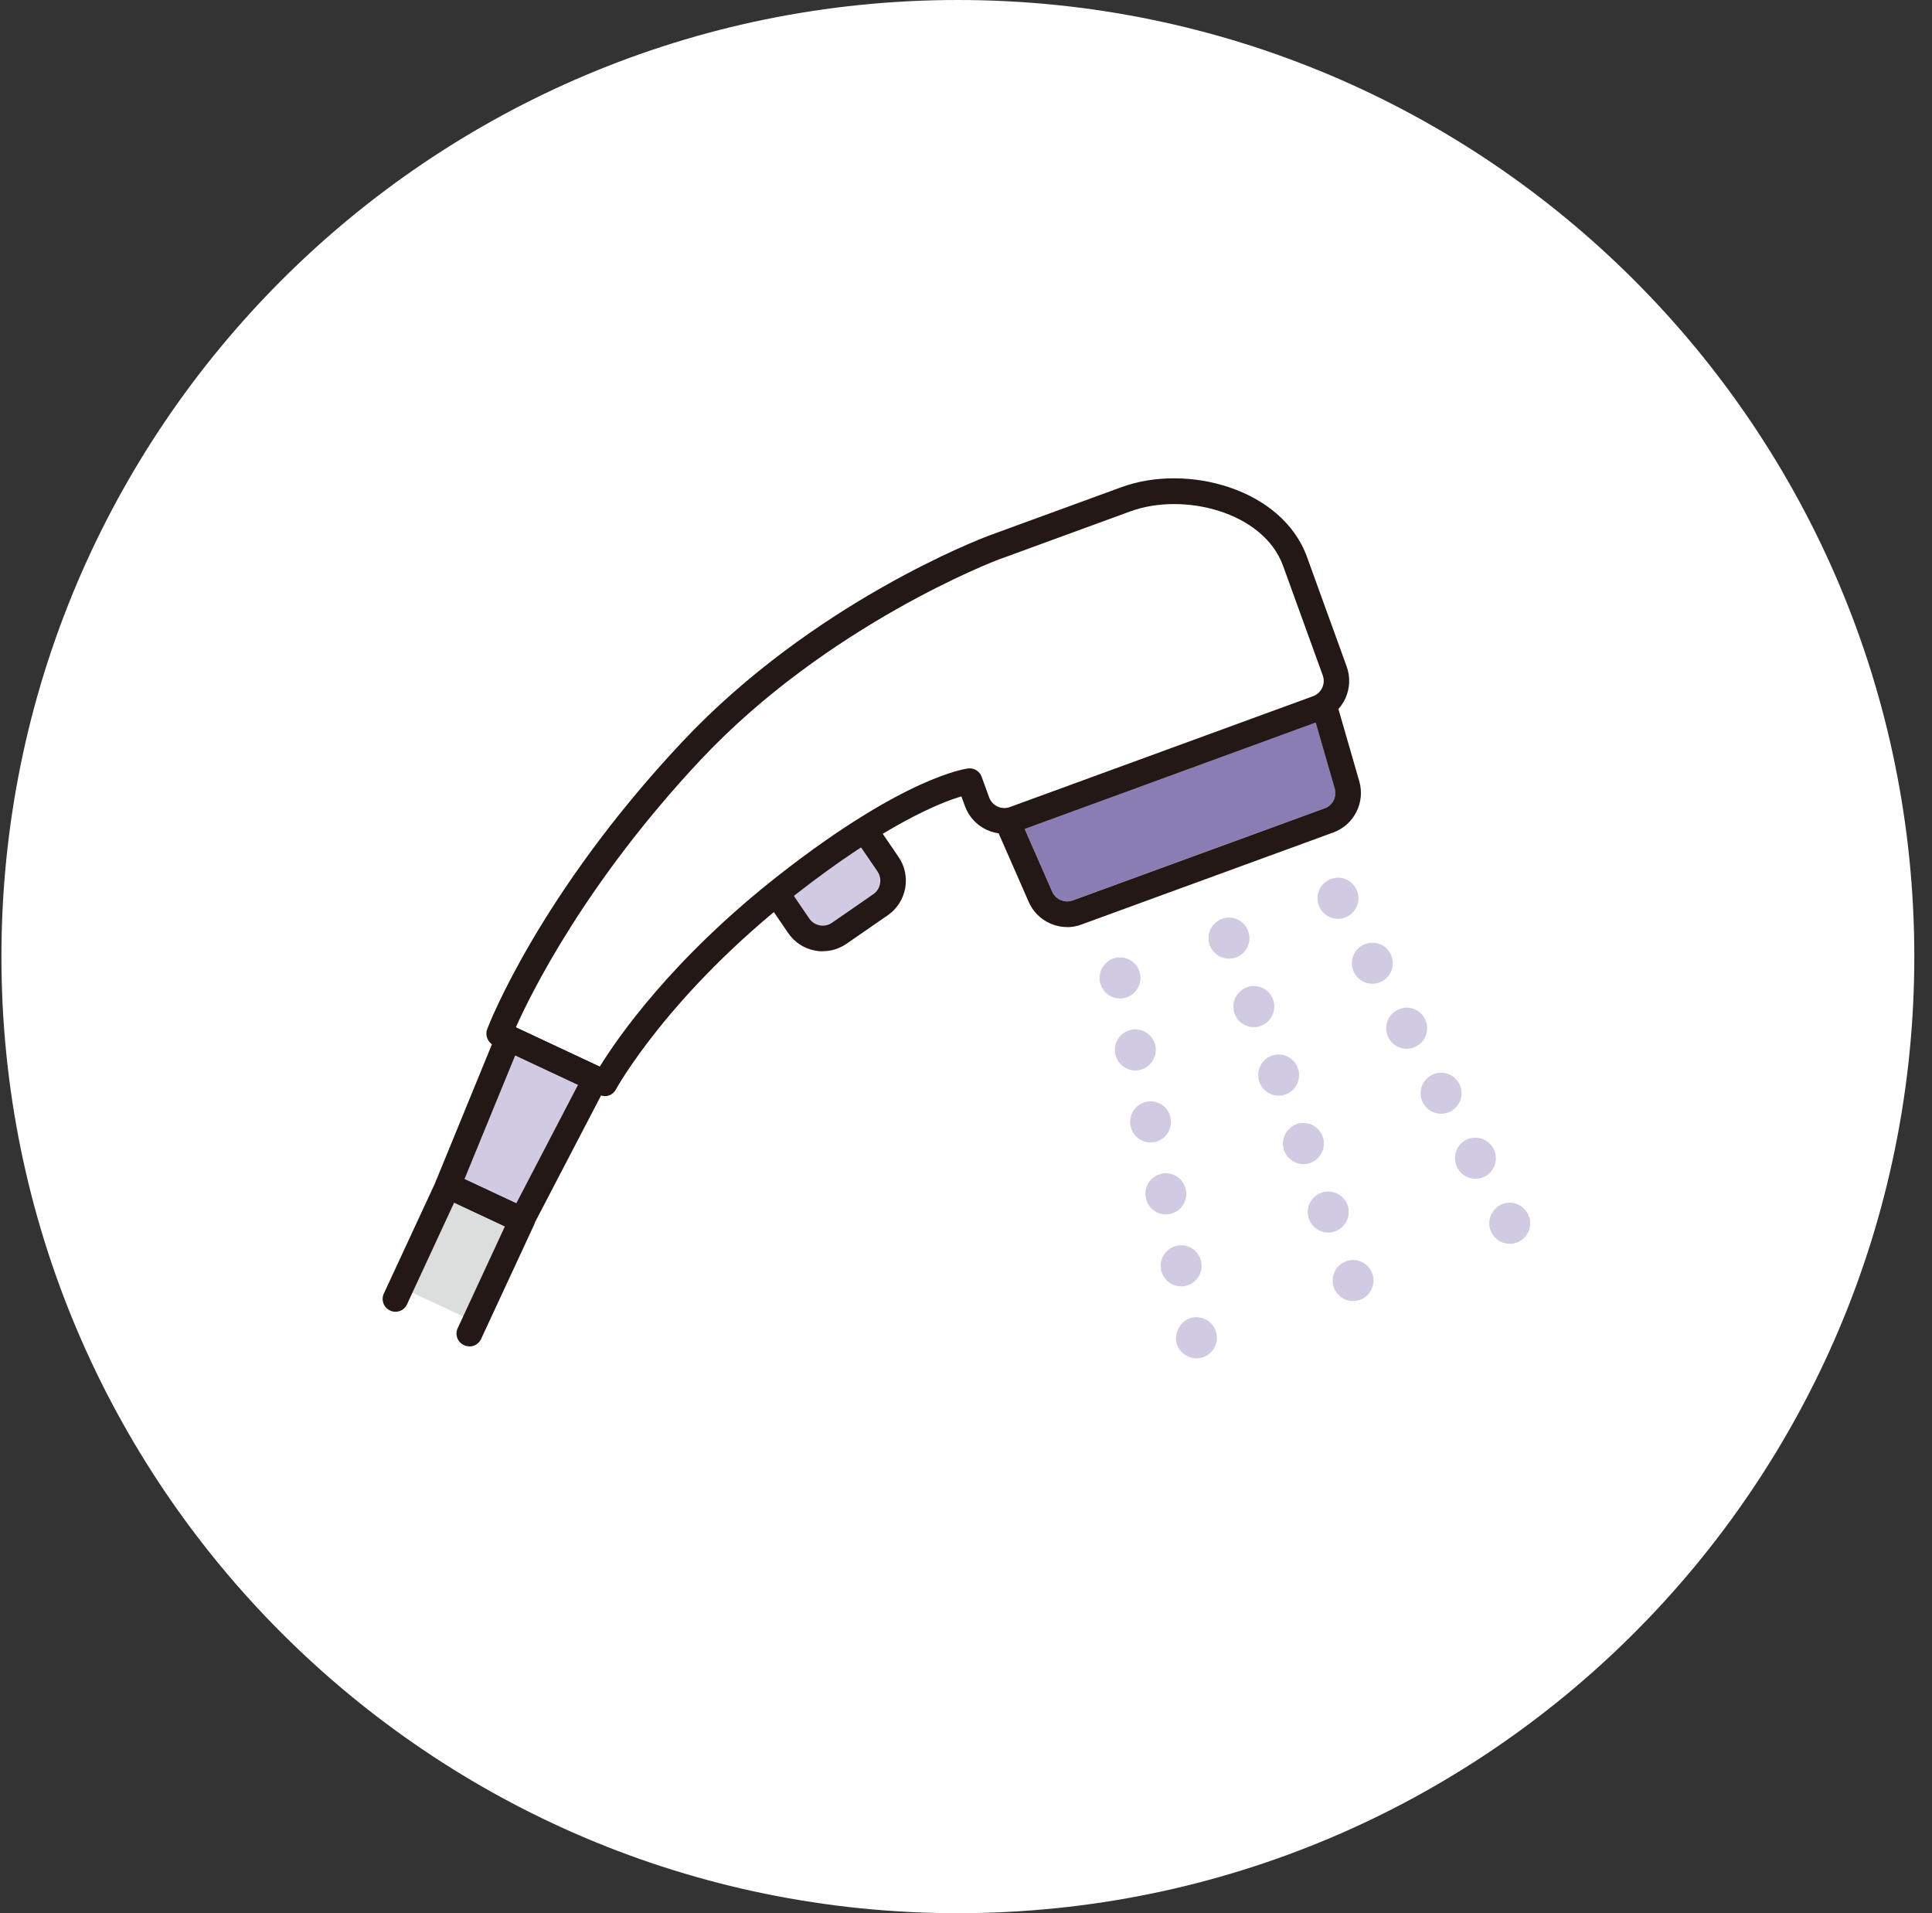 <svg width="101" height="100" viewBox="0 0 101 100" fill="none" xmlns="http://www.w3.org/2000/svg">
<rect x="0" y="0" width="101" height="100" fill="#333333" stroke="none"/>
<path d="M100.075 50C100.075 77.614 77.689 100 50.075 100C22.461 100 0.075 77.614 0.075 50C0.075 22.386 22.461 0 50.075 0C77.689 0 100.075 22.386 100.075 50Z" fill="white"/>
<g clip-path="url(#clip0_610_2637)">
<path d="M24.213 68.809L21.556 67.564L23.743 62.859L25.069 63.482L26.395 64.1L24.213 68.809Z" fill="#DCDDDD"/>
<path d="M26.988 62.897L25.636 62.263L24.277 61.63L26.93 55.164L30.218 56.7L26.988 62.897Z" fill="#D0CAE3"/>
<path d="M45.858 45.556C46.126 45.943 46.024 46.475 45.639 46.738L43.479 48.231C43.094 48.499 42.565 48.397 42.303 48.011L41.495 46.829C41.527 46.802 41.554 46.781 41.586 46.754C42.859 45.761 43.992 44.955 44.998 44.3L45.858 45.556Z" fill="#D0CAE3"/>
<path d="M51.708 41.669L51.318 40.595C51.211 40.305 50.917 40.122 50.612 40.16C50.478 40.176 47.297 40.59 40.768 45.696C35.111 50.116 32.256 54.283 31.352 55.749L26.962 53.692C27.764 51.894 30.609 46.11 36.63 39.703C43.26 32.636 52.061 29.291 52.147 29.259L59.093 26.719C60.499 26.203 62.264 26.208 63.82 26.735C65.456 27.282 66.611 28.287 67.071 29.57L69.145 35.295C69.225 35.509 69.215 35.74 69.119 35.944C69.022 36.148 68.851 36.304 68.643 36.385L52.794 42.179C52.58 42.26 52.35 42.249 52.147 42.152C51.944 42.056 51.789 41.884 51.708 41.674V41.669Z" fill="white"/>
<path d="M69.252 42.244L56.072 47.061C55.649 47.217 55.184 47.012 55.008 46.604L53.569 43.323L68.787 37.76L69.782 41.202C69.905 41.632 69.675 42.088 69.258 42.238L69.252 42.244Z" fill="#8A7DB3"/>
<path d="M55.788 48.456C54.943 48.456 54.141 47.962 53.783 47.151L52.056 43.215C51.906 42.877 52.056 42.479 52.398 42.329C52.74 42.178 53.131 42.329 53.281 42.672L55.008 46.609C55.189 47.017 55.655 47.216 56.072 47.065L69.252 42.248C69.669 42.098 69.899 41.642 69.776 41.212L68.584 37.082C68.482 36.728 68.686 36.352 69.038 36.25C69.397 36.148 69.766 36.352 69.867 36.706L71.06 40.836C71.38 41.942 70.787 43.113 69.707 43.51L56.526 48.327C56.28 48.419 56.029 48.461 55.783 48.461L55.788 48.456Z" fill="#231815"/>
<path d="M31.619 57.29C31.523 57.29 31.426 57.269 31.335 57.226L25.812 54.638C25.496 54.487 25.347 54.117 25.47 53.789C25.577 53.505 28.229 46.695 35.656 38.785C42.511 31.482 51.312 28.142 51.681 28.002L58.633 25.462C62.049 24.211 67.033 25.532 68.327 29.114L70.401 34.838C70.813 35.977 70.225 37.239 69.097 37.652L53.248 43.446C52.114 43.86 50.858 43.269 50.446 42.136L50.259 41.626C49.168 41.948 46.307 43.071 41.581 46.765C34.934 51.963 32.223 56.898 32.196 56.947C32.073 57.172 31.849 57.296 31.608 57.296L31.619 57.29ZM26.962 53.698L31.352 55.755C32.255 54.289 35.111 50.121 40.768 45.702C47.302 40.595 50.483 40.181 50.612 40.165C50.922 40.128 51.211 40.31 51.318 40.6L51.708 41.674C51.868 42.115 52.355 42.346 52.793 42.184L68.642 36.39C69.081 36.229 69.311 35.74 69.15 35.3L67.076 29.576C66.054 26.756 61.873 25.709 59.092 26.729L52.146 29.269C52.061 29.302 43.265 32.647 36.629 39.714C30.614 46.126 27.764 51.91 26.962 53.709V53.698Z" fill="#231815"/>
<path d="M27.283 64.448C27.187 64.448 27.09 64.427 27 64.384L23.134 62.574C22.807 62.424 22.663 62.042 22.797 61.71L25.957 53.998C26.026 53.826 26.16 53.697 26.331 53.628C26.502 53.563 26.689 53.569 26.855 53.644L31.406 55.776C31.571 55.851 31.7 55.996 31.759 56.168C31.817 56.34 31.801 56.533 31.716 56.694L27.866 64.083C27.748 64.309 27.513 64.443 27.272 64.443L27.283 64.448ZM24.278 61.629L26.989 62.896L30.218 56.699L26.935 55.163L24.283 61.629H24.278Z" fill="#231815"/>
<path d="M24.534 70.372C24.438 70.372 24.342 70.35 24.251 70.307C23.914 70.151 23.77 69.749 23.93 69.416L26.395 64.1L23.743 62.859L21.278 68.175C21.123 68.514 20.727 68.659 20.39 68.498C20.053 68.342 19.909 67.939 20.069 67.606L22.818 61.683C22.973 61.345 23.374 61.2 23.706 61.361L27.571 63.17C27.732 63.246 27.855 63.38 27.919 63.552C27.978 63.718 27.973 63.906 27.898 64.067L25.149 69.99C25.037 70.232 24.796 70.377 24.545 70.377L24.534 70.372Z" fill="#231815"/>
<path d="M43.009 49.724C42.875 49.724 42.742 49.713 42.608 49.686C42.036 49.579 41.539 49.256 41.207 48.773L40.191 47.286C39.983 46.98 40.057 46.561 40.362 46.351C40.667 46.142 41.084 46.217 41.293 46.523L42.309 48.011C42.437 48.199 42.629 48.322 42.854 48.365C43.079 48.408 43.303 48.36 43.49 48.231L45.651 46.738C45.838 46.609 45.961 46.416 46.004 46.19C46.046 45.965 45.998 45.739 45.87 45.551L44.854 44.063C44.645 43.757 44.72 43.339 45.025 43.129C45.33 42.92 45.747 42.995 45.955 43.301L46.971 44.788C47.303 45.272 47.426 45.857 47.319 46.432C47.212 47.006 46.891 47.506 46.41 47.839L44.25 49.332C43.881 49.584 43.453 49.718 43.014 49.718L43.009 49.724Z" fill="#231815"/>
<path d="M64.248 50.106C63.756 50.116 63.291 49.735 63.2 49.246C63.173 49.107 63.173 48.962 63.2 48.822C63.285 48.403 63.622 48.065 64.039 47.979C64.178 47.952 64.323 47.952 64.456 47.979C64.59 48.011 64.729 48.065 64.841 48.14C65.2 48.371 65.381 48.828 65.296 49.246C65.274 49.381 65.216 49.515 65.141 49.628C65.098 49.687 65.055 49.74 65.007 49.794C64.804 49.998 64.537 50.106 64.248 50.106Z" fill="#D0CAE3"/>
<path d="M68.434 63.718C68.231 63.16 68.514 62.542 69.071 62.344C69.627 62.139 70.242 62.429 70.445 62.983C70.643 63.541 70.359 64.159 69.803 64.357C69.686 64.406 69.557 64.427 69.44 64.427C69.001 64.427 68.589 64.153 68.434 63.718ZM67.135 60.136C66.932 59.583 67.221 58.966 67.777 58.762C68.327 58.558 68.942 58.848 69.145 59.406C69.349 59.959 69.06 60.577 68.509 60.781C68.386 60.824 68.263 60.845 68.14 60.845C67.702 60.845 67.295 60.572 67.135 60.136ZM65.841 56.56C65.638 56.002 65.921 55.384 66.477 55.18C67.033 54.981 67.648 55.266 67.846 55.824C68.049 56.383 67.766 57 67.21 57.199C67.087 57.247 66.964 57.269 66.846 57.269C66.408 57.269 65.996 56.995 65.841 56.56ZM64.542 52.978C64.338 52.42 64.627 51.807 65.183 51.603C65.734 51.399 66.349 51.689 66.552 52.248C66.755 52.801 66.467 53.419 65.91 53.623C65.793 53.666 65.67 53.687 65.547 53.687C65.108 53.687 64.697 53.413 64.542 52.978Z" fill="#D0CAE3"/>
<path d="M70.739 68.004C70.664 68.004 70.595 68.004 70.525 67.983C70.392 67.961 70.258 67.902 70.146 67.827C70.087 67.784 70.028 67.741 69.98 67.687C69.723 67.44 69.616 67.07 69.686 66.721C69.718 66.581 69.771 66.452 69.846 66.334C70.001 66.098 70.253 65.937 70.525 65.878C70.664 65.851 70.809 65.851 70.948 65.878C71.076 65.91 71.22 65.963 71.327 66.039C71.45 66.119 71.541 66.216 71.627 66.334C71.696 66.452 71.76 66.581 71.782 66.721C71.873 67.145 71.68 67.591 71.327 67.827C71.215 67.902 71.081 67.961 70.948 67.983C70.878 67.999 70.809 68.004 70.739 68.004Z" fill="#D0CAE3"/>
<path d="M69.947 48.027C69.589 48.027 69.252 47.844 69.054 47.544C68.979 47.431 68.92 47.297 68.899 47.163C68.872 47.023 68.867 46.878 68.899 46.738C68.92 46.604 68.985 46.47 69.054 46.352C69.097 46.292 69.14 46.239 69.188 46.191C69.343 46.04 69.53 45.938 69.739 45.895C69.872 45.868 70.017 45.868 70.156 45.895C70.717 46.002 71.124 46.599 70.995 47.163C70.974 47.297 70.915 47.436 70.835 47.544C70.797 47.603 70.754 47.662 70.701 47.71C70.557 47.861 70.359 47.957 70.156 48.006C70.086 48.016 70.017 48.027 69.947 48.027Z" fill="#D0CAE3"/>
<path d="M76.188 61.044C75.91 60.518 76.107 59.868 76.626 59.589C77.15 59.315 77.797 59.514 78.075 60.035C78.353 60.561 78.155 61.211 77.631 61.49C77.471 61.576 77.3 61.614 77.129 61.614C76.749 61.614 76.38 61.404 76.188 61.044ZM74.391 57.645C74.113 57.124 74.311 56.474 74.835 56.195C75.353 55.916 76.001 56.114 76.278 56.635C76.557 57.162 76.359 57.812 75.835 58.091C75.674 58.177 75.503 58.214 75.332 58.214C74.952 58.214 74.584 58.01 74.391 57.645ZM72.594 54.251C72.316 53.725 72.514 53.075 73.038 52.796C73.557 52.517 74.204 52.715 74.482 53.242C74.76 53.768 74.562 54.418 74.038 54.691C73.878 54.777 73.707 54.82 73.541 54.82C73.156 54.82 72.787 54.611 72.594 54.251ZM70.798 50.852C70.52 50.326 70.718 49.676 71.242 49.402C71.766 49.123 72.413 49.321 72.685 49.842C72.963 50.369 72.766 51.018 72.242 51.298C72.081 51.383 71.91 51.421 71.744 51.421C71.359 51.421 70.99 51.212 70.798 50.852Z" fill="#D0CAE3"/>
<path d="M78.925 65.012C78.647 65.012 78.364 64.905 78.171 64.696C78.118 64.647 78.075 64.594 78.037 64.534C77.957 64.416 77.904 64.287 77.877 64.148C77.786 63.729 77.978 63.283 78.331 63.042C78.39 63.004 78.449 62.972 78.513 62.945C78.583 62.918 78.647 62.897 78.716 62.886C79.438 62.719 80.139 63.428 79.973 64.148C79.946 64.287 79.893 64.416 79.813 64.534C79.775 64.594 79.732 64.647 79.679 64.696C79.534 64.851 79.342 64.953 79.133 64.991C79.064 65.002 78.994 65.012 78.925 65.012Z" fill="#D0CAE3"/>
<path d="M58.553 52.189C58.483 52.189 58.408 52.189 58.344 52.167C58.205 52.146 58.077 52.087 57.959 52.011C57.606 51.77 57.414 51.33 57.505 50.905C57.532 50.766 57.585 50.637 57.665 50.519C57.703 50.459 57.745 50.406 57.799 50.358C57.895 50.255 58.013 50.186 58.141 50.121C58.205 50.1 58.275 50.078 58.344 50.062C58.483 50.035 58.622 50.035 58.761 50.062C58.831 50.078 58.895 50.1 58.959 50.121C59.093 50.18 59.211 50.255 59.307 50.358C59.462 50.502 59.558 50.696 59.601 50.905C59.745 51.55 59.205 52.205 58.553 52.189Z" fill="#D0CAE3"/>
<path d="M60.702 66.387C60.579 65.807 60.948 65.238 61.526 65.114C62.103 64.986 62.67 65.361 62.793 65.941C62.916 66.521 62.547 67.091 61.97 67.214C61.895 67.23 61.82 67.236 61.745 67.236C61.253 67.236 60.809 66.892 60.702 66.387ZM59.906 62.628C59.777 62.043 60.146 61.474 60.724 61.35C61.301 61.226 61.873 61.597 61.991 62.177C62.119 62.757 61.75 63.326 61.173 63.45C61.098 63.466 61.023 63.477 60.948 63.477C60.451 63.477 60.007 63.127 59.906 62.628ZM59.104 58.864C58.981 58.284 59.349 57.714 59.927 57.586C60.505 57.467 61.071 57.833 61.194 58.413C61.317 58.992 60.948 59.567 60.376 59.691C60.296 59.707 60.221 59.712 60.146 59.712C59.654 59.712 59.211 59.368 59.104 58.864ZM58.307 55.099C58.184 54.519 58.553 53.95 59.13 53.827C59.708 53.703 60.275 54.074 60.398 54.654C60.521 55.233 60.152 55.803 59.574 55.926C59.499 55.942 59.424 55.953 59.349 55.953C58.858 55.953 58.414 55.604 58.307 55.099Z" fill="#D0CAE3"/>
<path d="M62.547 71C62.478 71 62.403 70.989 62.333 70.978C62.13 70.935 61.938 70.833 61.793 70.683C61.039 69.969 61.745 68.642 62.756 68.873C62.895 68.895 63.023 68.954 63.141 69.029C63.2 69.072 63.253 69.115 63.301 69.163C63.398 69.265 63.478 69.383 63.536 69.512C63.558 69.577 63.579 69.647 63.595 69.716C63.665 70.06 63.558 70.441 63.301 70.683C63.157 70.839 62.964 70.935 62.756 70.978C62.686 70.989 62.617 71 62.547 71Z" fill="#D0CAE3"/>
</g>
<defs>
<clipPath id="clip0_610_2637">
<rect width="60" height="46" fill="white" transform="translate(20 25)"/>
</clipPath>
</defs>
</svg>
